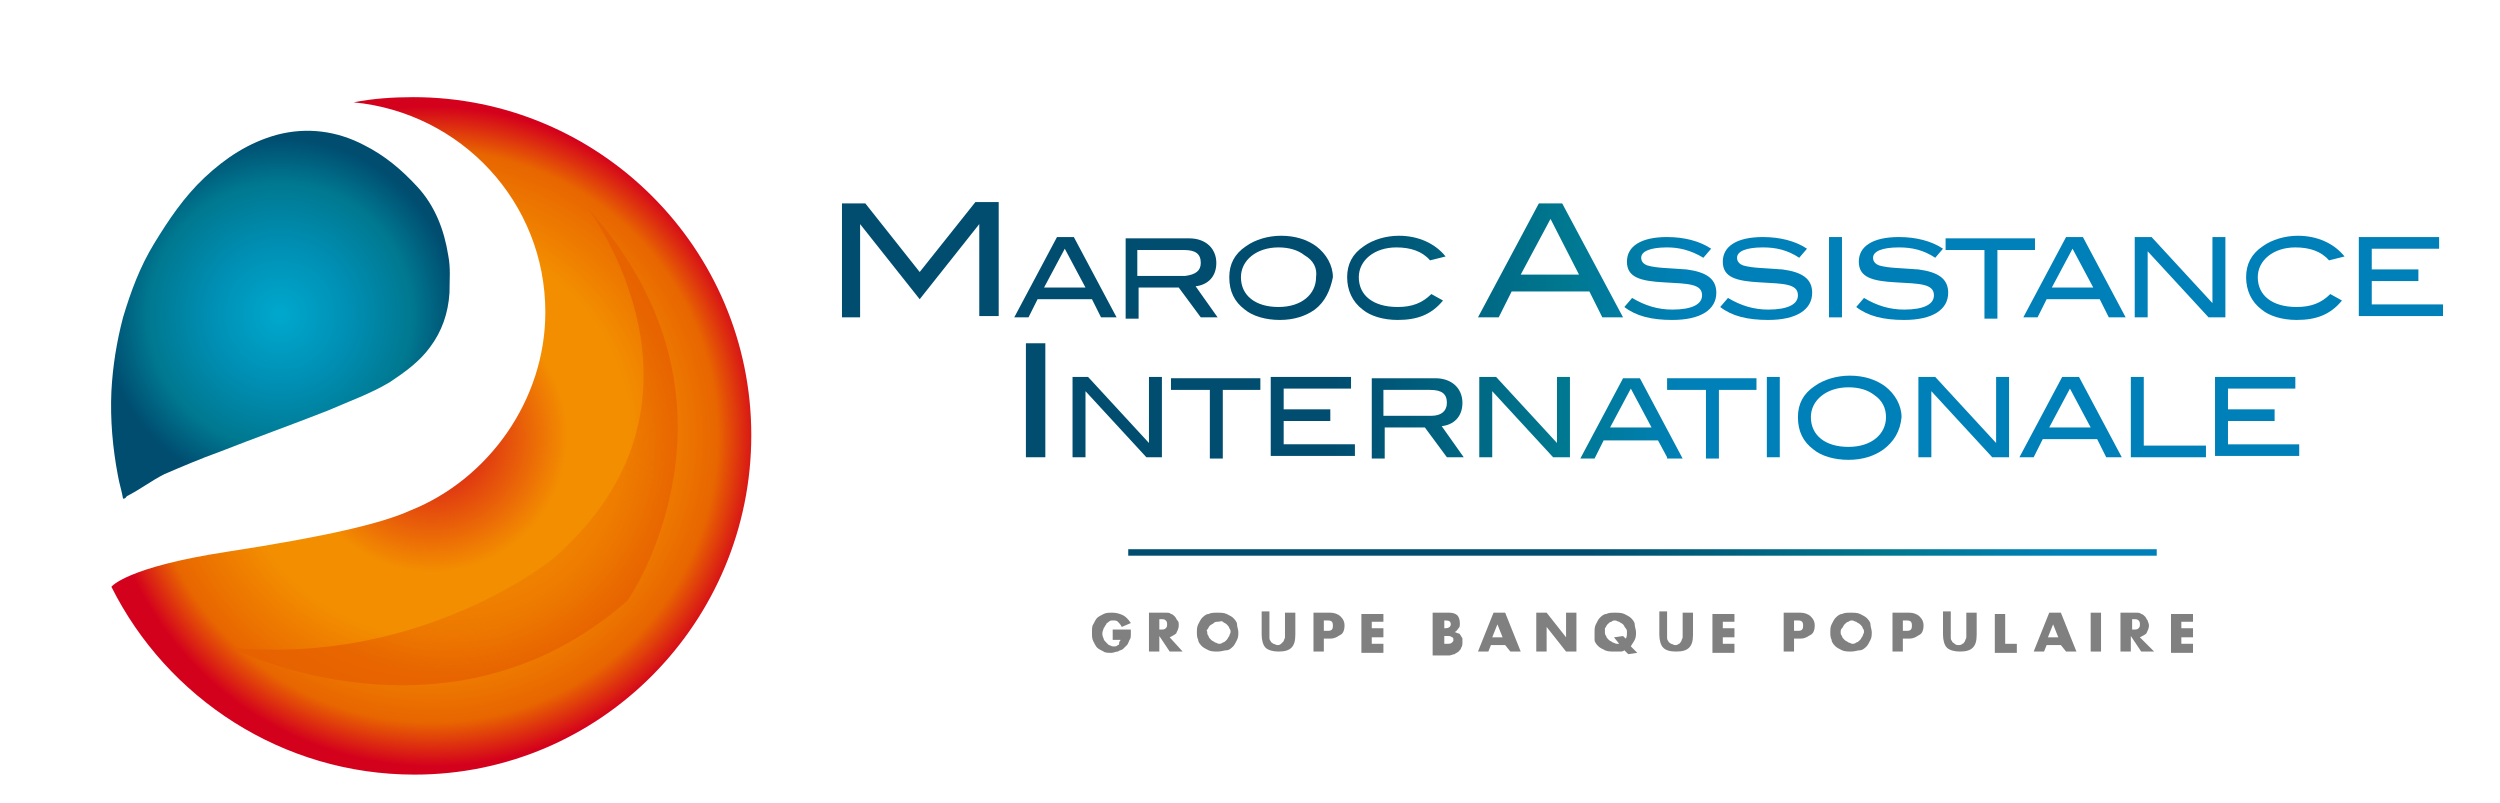 <svg xmlns="http://www.w3.org/2000/svg" xmlns:xlink="http://www.w3.org/1999/xlink" id="Layer_1" x="0px" y="0px" viewBox="0 0 193 62" style="enable-background:new 0 0 193 62;" xml:space="preserve"><style type="text/css">	.st0{fill:url(#SVGID_1_);}	.st1{opacity:0.8;fill:url(#SVGID_00000080178208654191738820000001476436075462431402_);}	.st2{fill:url(#SVGID_00000005242994736866232780000002051155379267738548_);}	.st3{fill:url(#SVGID_00000144299821135994289130000010186936058601874072_);}	.st4{fill:url(#SVGID_00000050654395469859449830000010478689180837642402_);}	.st5{fill:url(#SVGID_00000009559397490155850890000004786428690265864358_);}	.st6{fill:url(#SVGID_00000171717824231943543490000004547296430879647123_);}	.st7{fill:url(#SVGID_00000144318701993214689710000013873849756803426477_);}	.st8{fill:url(#SVGID_00000035491720222300370420000001172204595712464296_);}	.st9{fill:url(#SVGID_00000053545806281392841900000000490595218152814729_);}	.st10{fill:url(#SVGID_00000083808681412100099230000004290546064031970218_);}	.st11{fill:url(#SVGID_00000013175997666300750160000005007413739996270209_);}	.st12{fill:url(#SVGID_00000037673701235819574630000012091877726607127696_);}	.st13{fill:url(#SVGID_00000008144741177927809140000005623511358098638778_);}	.st14{fill:url(#SVGID_00000144340108618089763950000001900786370642087103_);}	.st15{fill:url(#SVGID_00000000199473134499459030000002149142963587810188_);}	.st16{fill:url(#SVGID_00000013165456759573652420000000151537069453281954_);}	.st17{fill:url(#SVGID_00000034078884352429358820000007431103001402964148_);}	.st18{fill:url(#SVGID_00000127759364379459352750000015445412821663743907_);}	.st19{fill:url(#SVGID_00000080901253717721182050000007456989486770596251_);}	.st20{fill:url(#SVGID_00000068635577577326679940000001034160809436260279_);}	.st21{fill:url(#SVGID_00000123429979757832783550000016589633075243937709_);}	.st22{fill:url(#SVGID_00000093161591803106917770000003005541490922317992_);}	.st23{fill:url(#SVGID_00000174601141273417455140000014314285757230789541_);}	.st24{fill:url(#SVGID_00000042714432834802914690000012548392045525255857_);}	.st25{fill:url(#SVGID_00000093888167471538659250000016171488189827208092_);}	.st26{fill:url(#SVGID_00000118385138458848707560000001216145921941045164_);}	.st27{fill:url(#SVGID_00000136392498209431300960000001156147601580910994_);}	.st28{fill:url(#SVGID_00000064340960876980659790000017619047508613241243_);}	.st29{fill:url(#SVGID_00000143579162845887605670000018034454187436854401_);}	.st30{fill:url(#SVGID_00000003069200448515111060000001870144586901807533_);}	.st31{fill:url(#SVGID_00000043420530929109335920000008551895226280570798_);}	.st32{fill:url(#SVGID_00000084518163761288099400000003277771425999623607_);}	.st33{fill:#808080;}</style><g>	<g>		<g>							<image style="overflow:visible;opacity:0.57;" width="93" height="95" transform="matrix(1 0 0 1 -13 -19)">			</image>			<g>				<radialGradient id="SVGID_1_" cx="33.324" cy="33.686" r="25.46" gradientUnits="userSpaceOnUse">					<stop offset="0" style="stop-color:#D4011C"></stop>					<stop offset="0.412" style="stop-color:#F38E00"></stop>					<stop offset="0.603" style="stop-color:#F38E00"></stop>					<stop offset="0.867" style="stop-color:#E86600"></stop>					<stop offset="1" style="stop-color:#D4011C"></stop>				</radialGradient>				<path class="st0" d="M31.7,39.4c6-2.4,10.4-8.5,10.4-15.3c0-8.5-6.5-15.4-14.8-16.2c1.5-0.3,3.1-0.4,4.6-0.4     c14.4,0,26.1,11.7,26.1,26.1S46.4,59.8,32,59.8c-10.2,0-19.1-5.9-23.4-14.5c0,0,1.1-1.5,8.9-2.7S29.5,40.4,31.7,39.4"></path>			</g>		</g>					<radialGradient id="SVGID_00000018230029677617788430000000495493597369307567_" cx="35.087" cy="34.476" r="17.812" gradientUnits="userSpaceOnUse">			<stop offset="0.252" style="stop-color:#F38E00;stop-opacity:0.2"></stop>			<stop offset="1" style="stop-color:#E65F00"></stop>		</radialGradient>		<path style="opacity:0.8;fill:url(#SVGID_00000018230029677617788430000000495493597369307567_);" d="M45.4,16.1   c0,0,11.3,15-2.8,27.1c0,0-10.1,8.2-24.8,6.8c0,0,16.8,8.5,30.6-3.6C48.5,46.4,58.9,31.1,45.4,16.1z"></path>					<radialGradient id="SVGID_00000127725282673537311690000002701011006439925435_" cx="21.628" cy="24.322" r="13.643" gradientUnits="userSpaceOnUse">			<stop offset="0" style="stop-color:#00A8CD"></stop>			<stop offset="0.393" style="stop-color:#008FB4"></stop>			<stop offset="0.747" style="stop-color:#007890"></stop>			<stop offset="1" style="stop-color:#004D70"></stop>		</radialGradient>		<path style="fill:url(#SVGID_00000127725282673537311690000002701011006439925435_);" d="M9.5,38.5c-0.1-0.6-0.3-1.2-0.4-1.8   c-0.4-2.1-0.6-4.3-0.5-6.5c0.1-1.9,0.4-3.8,0.9-5.7c0.6-2,1.3-3.9,2.4-5.7c1.1-1.8,2.3-3.6,3.9-5.1c1.6-1.5,3.4-2.7,5.6-3.3   c2.3-0.6,4.6-0.3,6.7,0.8c1.6,0.8,2.9,1.9,4.1,3.2c1.4,1.5,2.1,3.4,2.4,5.3c0.2,1,0.1,1.9,0.1,2.9c-0.1,1.6-0.6,3-1.5,4.2   c-0.8,1.1-1.9,1.9-3.1,2.7c-1.5,0.9-3.2,1.5-4.8,2.2c-2.8,1.1-5.6,2.1-8.4,3.2c-1.4,0.5-2.8,1.1-4.2,1.7c-1,0.5-1.9,1.2-2.9,1.7   C9.7,38.4,9.7,38.5,9.5,38.5z"></path>	</g>	<g>		<g>							<linearGradient id="SVGID_00000129179905092302382760000015351276583000284065_" gradientUnits="userSpaceOnUse" x1="76.758" y1="20.247" x2="135.726" y2="21.74">				<stop offset="0.45" style="stop-color:#004D70"></stop>				<stop offset="0.747" style="stop-color:#007890"></stop>				<stop offset="0.909" style="stop-color:#0080B8"></stop>			</linearGradient>			<path style="fill:url(#SVGID_00000129179905092302382760000015351276583000284065_);" d="M75.6,24.5v-7.2h0L71,23.1l-4.6-5.8h0    v7.2H65v-8.8h1.8L71,21l4.3-5.4h1.8v8.8H75.6z"></path>							<linearGradient id="SVGID_00000182508885220520051080000009716978991610929280_" gradientUnits="userSpaceOnUse" x1="76.73" y1="21.334" x2="135.698" y2="22.827">				<stop offset="0.45" style="stop-color:#004D70"></stop>				<stop offset="0.747" style="stop-color:#007890"></stop>				<stop offset="0.909" style="stop-color:#0080B8"></stop>			</linearGradient>			<path style="fill:url(#SVGID_00000182508885220520051080000009716978991610929280_);" d="M85,24.5l-0.7-1.4h-4.2l-0.7,1.4h-1.1    l3.3-6.2h1.3l3.3,6.2H85z M82.2,19.2l-1.6,3h3.2L82.2,19.2z"></path>							<linearGradient id="SVGID_00000142148600324142205400000014376413802284534697_" gradientUnits="userSpaceOnUse" x1="76.736" y1="21.112" x2="135.704" y2="22.605">				<stop offset="0.45" style="stop-color:#004D70"></stop>				<stop offset="0.747" style="stop-color:#007890"></stop>				<stop offset="0.909" style="stop-color:#0080B8"></stop>			</linearGradient>			<path style="fill:url(#SVGID_00000142148600324142205400000014376413802284534697_);" d="M92.7,24.5L91,22.2h-3.1v2.4h-1v-6.2    h4.9c1.3,0,2.1,0.8,2.1,1.9c0,1.1-0.7,1.7-1.6,1.8l1.7,2.4H92.7z M92.7,20.3c0-0.7-0.4-1-1.3-1h-3.6v2h3.7    C92.3,21.2,92.7,20.9,92.7,20.3z"></path>							<linearGradient id="SVGID_00000023244633491916854650000004939318306933738893_" gradientUnits="userSpaceOnUse" x1="76.742" y1="20.864" x2="135.71" y2="22.357">				<stop offset="0.45" style="stop-color:#004D70"></stop>				<stop offset="0.747" style="stop-color:#007890"></stop>				<stop offset="0.909" style="stop-color:#0080B8"></stop>			</linearGradient>			<path style="fill:url(#SVGID_00000023244633491916854650000004939318306933738893_);" d="M101.5,23.9c-0.7,0.5-1.6,0.8-2.7,0.8    c-1.1,0-2.1-0.3-2.7-0.8c-0.8-0.6-1.2-1.4-1.2-2.5c0-1,0.4-1.8,1.3-2.4c0.7-0.5,1.7-0.8,2.7-0.8c1.1,0,2,0.3,2.7,0.8    c0.8,0.6,1.3,1.5,1.3,2.4C102.7,22.4,102.3,23.3,101.5,23.9z M100.7,19.7c-0.5-0.4-1.2-0.6-2-0.6c-1.7,0-2.9,1-2.9,2.3    c0,1.4,1.1,2.3,2.9,2.3c1.8,0,2.9-1,2.9-2.3C101.7,20.7,101.4,20.1,100.7,19.7z"></path>							<linearGradient id="SVGID_00000183250184401590440570000002922211089359961744_" gradientUnits="userSpaceOnUse" x1="76.748" y1="20.631" x2="135.716" y2="22.124">				<stop offset="0.45" style="stop-color:#004D70"></stop>				<stop offset="0.747" style="stop-color:#007890"></stop>				<stop offset="0.909" style="stop-color:#0080B8"></stop>			</linearGradient>			<path style="fill:url(#SVGID_00000183250184401590440570000002922211089359961744_);" d="M110.4,20.1c-0.6-0.7-1.5-1-2.6-1    c-1.7,0-2.9,1-2.9,2.3c0,1.4,1.1,2.3,3,2.3c1.1,0,1.9-0.3,2.6-1l0.9,0.5c-0.9,1.1-2,1.5-3.5,1.5c-1.1,0-2.1-0.3-2.7-0.8    c-0.8-0.6-1.2-1.5-1.2-2.5c0-1,0.4-1.8,1.3-2.4c0.7-0.5,1.7-0.8,2.7-0.8c1.5,0,2.8,0.6,3.6,1.6L110.4,20.1z"></path>							<linearGradient id="SVGID_00000147899379421179753850000004734504310217377434_" gradientUnits="userSpaceOnUse" x1="76.787" y1="19.075" x2="135.756" y2="20.568">				<stop offset="0.45" style="stop-color:#004D70"></stop>				<stop offset="0.747" style="stop-color:#007890"></stop>				<stop offset="0.909" style="stop-color:#0080B8"></stop>			</linearGradient>			<path style="fill:url(#SVGID_00000147899379421179753850000004734504310217377434_);" d="M123.7,24.5l-1-2h-6l-1,2h-1.6l4.7-8.8    h1.8l4.7,8.8H123.7z M119.7,16.9l-2.3,4.3h4.5L119.7,16.9z"></path>							<linearGradient id="SVGID_00000114070801170494328770000006594145439875928982_" gradientUnits="userSpaceOnUse" x1="76.761" y1="20.106" x2="135.73" y2="21.599">				<stop offset="0.45" style="stop-color:#004D70"></stop>				<stop offset="0.747" style="stop-color:#007890"></stop>				<stop offset="0.909" style="stop-color:#0080B8"></stop>			</linearGradient>			<path style="fill:url(#SVGID_00000114070801170494328770000006594145439875928982_);" d="M128.7,19.1c-1.3,0-2,0.3-2,0.8    c0,0.3,0.2,0.5,0.5,0.6c0.7,0.2,1.7,0.2,3,0.3c1.5,0.2,2.3,0.7,2.3,1.8c0,1.3-1.2,2.1-3.4,2.1c-1.6,0-2.8-0.3-3.7-1l0.6-0.7    c1,0.6,2,0.9,3.1,0.9c1.5,0,2.3-0.4,2.3-1.1c0-0.9-1.1-0.9-2.9-1c-1.9-0.1-2.9-0.4-2.9-1.6c0-1.2,1.1-1.9,3.1-1.9    c1.3,0,2.5,0.3,3.4,0.9l-0.6,0.7C130.5,19.3,129.6,19.1,128.7,19.1z"></path>							<linearGradient id="SVGID_00000127044924256612743390000007206872720061511343_" gradientUnits="userSpaceOnUse" x1="76.766" y1="19.917" x2="135.734" y2="21.41">				<stop offset="0.45" style="stop-color:#004D70"></stop>				<stop offset="0.747" style="stop-color:#007890"></stop>				<stop offset="0.909" style="stop-color:#0080B8"></stop>			</linearGradient>			<path style="fill:url(#SVGID_00000127044924256612743390000007206872720061511343_);" d="M136.1,19.1c-1.3,0-2,0.3-2,0.8    c0,0.3,0.2,0.5,0.5,0.6c0.7,0.2,1.7,0.2,3,0.3c1.5,0.2,2.3,0.7,2.3,1.8c0,1.3-1.2,2.1-3.4,2.1c-1.6,0-2.8-0.3-3.7-1l0.6-0.7    c1,0.6,2,0.9,3.1,0.9c1.5,0,2.3-0.4,2.3-1.1c0-0.9-1.1-0.9-2.9-1c-1.9-0.1-2.9-0.4-2.9-1.6c0-1.2,1.1-1.9,3.1-1.9    c1.3,0,2.5,0.3,3.4,0.9l-0.6,0.7C138,19.3,137.1,19.1,136.1,19.1z"></path>							<linearGradient id="SVGID_00000077318687622830308870000012684993604627957163_" gradientUnits="userSpaceOnUse" x1="76.769" y1="19.786" x2="135.738" y2="21.279">				<stop offset="0.45" style="stop-color:#004D70"></stop>				<stop offset="0.747" style="stop-color:#007890"></stop>				<stop offset="0.909" style="stop-color:#0080B8"></stop>			</linearGradient>			<path style="fill:url(#SVGID_00000077318687622830308870000012684993604627957163_);" d="M141.2,24.5v-6.2h1v6.2H141.2z"></path>							<linearGradient id="SVGID_00000102522061323723743630000009367510670209597854_" gradientUnits="userSpaceOnUse" x1="76.773" y1="19.653" x2="135.741" y2="21.145">				<stop offset="0.45" style="stop-color:#004D70"></stop>				<stop offset="0.747" style="stop-color:#007890"></stop>				<stop offset="0.909" style="stop-color:#0080B8"></stop>			</linearGradient>			<path style="fill:url(#SVGID_00000102522061323723743630000009367510670209597854_);" d="M146.6,19.1c-1.3,0-2,0.3-2,0.8    c0,0.3,0.2,0.5,0.5,0.6c0.7,0.2,1.7,0.2,3,0.3c1.5,0.2,2.3,0.7,2.3,1.8c0,1.3-1.2,2.1-3.4,2.1c-1.6,0-2.8-0.3-3.7-1l0.6-0.7    c1,0.6,2,0.9,3.1,0.9c1.5,0,2.3-0.4,2.3-1.1c0-0.9-1.1-0.9-2.9-1c-1.9-0.1-2.9-0.4-2.9-1.6c0-1.2,1.1-1.9,3.1-1.9    c1.3,0,2.5,0.3,3.4,0.9l-0.6,0.7C148.5,19.3,147.6,19.1,146.6,19.1z"></path>							<linearGradient id="SVGID_00000062873212125689415520000001398896408118450332_" gradientUnits="userSpaceOnUse" x1="76.778" y1="19.445" x2="135.746" y2="20.938">				<stop offset="0.45" style="stop-color:#004D70"></stop>				<stop offset="0.747" style="stop-color:#007890"></stop>				<stop offset="0.909" style="stop-color:#0080B8"></stop>			</linearGradient>			<path style="fill:url(#SVGID_00000062873212125689415520000001398896408118450332_);" d="M154.2,19.3v5.3h-1v-5.3h-3v-0.9h6.9    v0.9H154.2z"></path>							<linearGradient id="SVGID_00000075128984451647414990000001548031633674430862_" gradientUnits="userSpaceOnUse" x1="76.78" y1="19.364" x2="135.748" y2="20.857">				<stop offset="0.45" style="stop-color:#004D70"></stop>				<stop offset="0.747" style="stop-color:#007890"></stop>				<stop offset="0.909" style="stop-color:#0080B8"></stop>			</linearGradient>			<path style="fill:url(#SVGID_00000075128984451647414990000001548031633674430862_);" d="M162.8,24.5l-0.7-1.4H158l-0.7,1.4h-1.1    l3.3-6.2h1.3l3.3,6.2H162.8z M160,19.2l-1.6,3h3.2L160,19.2z"></path>							<linearGradient id="SVGID_00000157272390030196434320000017264027875514237861_" gradientUnits="userSpaceOnUse" x1="76.786" y1="19.115" x2="135.755" y2="20.608">				<stop offset="0.45" style="stop-color:#004D70"></stop>				<stop offset="0.747" style="stop-color:#007890"></stop>				<stop offset="0.909" style="stop-color:#0080B8"></stop>			</linearGradient>			<path style="fill:url(#SVGID_00000157272390030196434320000017264027875514237861_);" d="M170.5,24.5l-4.7-5.1v5.1h-1v-6.2h1.3    l4.7,5.1v-5.1h1v6.2H170.5z"></path>							<linearGradient id="SVGID_00000124152426944064118930000003841200299726667693_" gradientUnits="userSpaceOnUse" x1="76.792" y1="18.877" x2="135.761" y2="20.37">				<stop offset="0.45" style="stop-color:#004D70"></stop>				<stop offset="0.747" style="stop-color:#007890"></stop>				<stop offset="0.909" style="stop-color:#0080B8"></stop>			</linearGradient>			<path style="fill:url(#SVGID_00000124152426944064118930000003841200299726667693_);" d="M179.8,20.1c-0.6-0.7-1.5-1-2.6-1    c-1.7,0-2.9,1-2.9,2.3c0,1.4,1.1,2.3,3,2.3c1.1,0,1.9-0.3,2.6-1l0.9,0.5c-0.9,1.1-2,1.5-3.5,1.5c-1.1,0-2.1-0.3-2.7-0.8    c-0.8-0.6-1.2-1.5-1.2-2.5c0-1,0.4-1.8,1.3-2.4c0.7-0.5,1.7-0.8,2.7-0.8c1.5,0,2.8,0.6,3.6,1.6L179.8,20.1z"></path>							<linearGradient id="SVGID_00000026121722947402734800000001388096234751625623_" gradientUnits="userSpaceOnUse" x1="76.797" y1="18.686" x2="135.766" y2="20.179">				<stop offset="0.45" style="stop-color:#004D70"></stop>				<stop offset="0.747" style="stop-color:#007890"></stop>				<stop offset="0.909" style="stop-color:#0080B8"></stop>			</linearGradient>			<path style="fill:url(#SVGID_00000026121722947402734800000001388096234751625623_);" d="M182.1,24.5v-6.2h6.2v0.9h-5.2v1.6h3.6    v0.9h-3.6v1.8h5.5v0.9H182.1z"></path>							<linearGradient id="SVGID_00000001646483012344422290000006063174466644864426_" gradientUnits="userSpaceOnUse" x1="76.49" y1="30.837" x2="135.458" y2="32.33">				<stop offset="0.45" style="stop-color:#004D70"></stop>				<stop offset="0.747" style="stop-color:#007890"></stop>				<stop offset="0.909" style="stop-color:#0080B8"></stop>			</linearGradient>			<path style="fill:url(#SVGID_00000001646483012344422290000006063174466644864426_);" d="M79.2,35.3v-8.8h1.5v8.8H79.2z"></path>							<linearGradient id="SVGID_00000068656962462473056660000011133173601318096276_" gradientUnits="userSpaceOnUse" x1="76.46" y1="32.005" x2="135.428" y2="33.497">				<stop offset="0.45" style="stop-color:#004D70"></stop>				<stop offset="0.747" style="stop-color:#007890"></stop>				<stop offset="0.909" style="stop-color:#0080B8"></stop>			</linearGradient>			<path style="fill:url(#SVGID_00000068656962462473056660000011133173601318096276_);" d="M88.5,35.3l-4.7-5.1v5.1h-1v-6.2H84    l4.7,5.1v-5.1h1v6.2H88.5z"></path>							<linearGradient id="SVGID_00000011020370531176763740000013746137897510042774_" gradientUnits="userSpaceOnUse" x1="76.466" y1="31.772" x2="135.434" y2="33.265">				<stop offset="0.45" style="stop-color:#004D70"></stop>				<stop offset="0.747" style="stop-color:#007890"></stop>				<stop offset="0.909" style="stop-color:#0080B8"></stop>			</linearGradient>			<path style="fill:url(#SVGID_00000011020370531176763740000013746137897510042774_);" d="M94.4,30.1v5.3h-1v-5.3h-3v-0.9h6.9v0.9    H94.4z"></path>							<linearGradient id="SVGID_00000090275794630553621410000017393379015154303667_" gradientUnits="userSpaceOnUse" x1="76.47" y1="31.624" x2="135.438" y2="33.117">				<stop offset="0.45" style="stop-color:#004D70"></stop>				<stop offset="0.747" style="stop-color:#007890"></stop>				<stop offset="0.909" style="stop-color:#0080B8"></stop>			</linearGradient>			<path style="fill:url(#SVGID_00000090275794630553621410000017393379015154303667_);" d="M98.1,35.3v-6.2h6.2v0.9h-5.2v1.6h3.6    v0.9h-3.6v1.8h5.5v0.9H98.1z"></path>							<linearGradient id="SVGID_00000047032908994922832890000011492695099683339440_" gradientUnits="userSpaceOnUse" x1="76.474" y1="31.446" x2="135.442" y2="32.939">				<stop offset="0.45" style="stop-color:#004D70"></stop>				<stop offset="0.747" style="stop-color:#007890"></stop>				<stop offset="0.909" style="stop-color:#0080B8"></stop>			</linearGradient>			<path style="fill:url(#SVGID_00000047032908994922832890000011492695099683339440_);" d="M111.7,35.3L110,33h-3.1v2.4h-1v-6.2    h4.9c1.3,0,2.1,0.8,2.1,1.9c0,1.1-0.7,1.7-1.6,1.8l1.7,2.4H111.7z M111.7,31.1c0-0.7-0.4-1-1.3-1h-3.6v2h3.7    C111.3,32.1,111.7,31.7,111.7,31.1z"></path>							<linearGradient id="SVGID_00000142137783734101732200000013235885417008338337_" gradientUnits="userSpaceOnUse" x1="76.48" y1="31.21" x2="135.448" y2="32.703">				<stop offset="0.45" style="stop-color:#004D70"></stop>				<stop offset="0.747" style="stop-color:#007890"></stop>				<stop offset="0.909" style="stop-color:#0080B8"></stop>			</linearGradient>			<path style="fill:url(#SVGID_00000142137783734101732200000013235885417008338337_);" d="M119.9,35.3l-4.7-5.1v5.1h-1v-6.2h1.3    l4.7,5.1v-5.1h1v6.2H119.9z"></path>							<linearGradient id="SVGID_00000054987744200092933560000011057815429960816008_" gradientUnits="userSpaceOnUse" x1="76.484" y1="31.042" x2="135.453" y2="32.535">				<stop offset="0.45" style="stop-color:#004D70"></stop>				<stop offset="0.747" style="stop-color:#007890"></stop>				<stop offset="0.909" style="stop-color:#0080B8"></stop>			</linearGradient>			<path style="fill:url(#SVGID_00000054987744200092933560000011057815429960816008_);" d="M128.7,35.3L128,34h-4.2l-0.7,1.4H122    l3.3-6.2h1.3l3.3,6.2H128.7z M125.9,30l-1.6,3h3.2L125.9,30z"></path>							<linearGradient id="SVGID_00000172416881192656471790000015190298532000090020_" gradientUnits="userSpaceOnUse" x1="76.49" y1="30.803" x2="135.459" y2="32.296">				<stop offset="0.45" style="stop-color:#004D70"></stop>				<stop offset="0.747" style="stop-color:#007890"></stop>				<stop offset="0.909" style="stop-color:#0080B8"></stop>			</linearGradient>			<path style="fill:url(#SVGID_00000172416881192656471790000015190298532000090020_);" d="M132.7,30.1v5.3h-1v-5.3h-3v-0.9h6.9    v0.9H132.7z"></path>							<linearGradient id="SVGID_00000007399741941023981200000010190764763443783349_" gradientUnits="userSpaceOnUse" x1="76.492" y1="30.721" x2="135.461" y2="32.214">				<stop offset="0.45" style="stop-color:#004D70"></stop>				<stop offset="0.747" style="stop-color:#007890"></stop>				<stop offset="0.909" style="stop-color:#0080B8"></stop>			</linearGradient>			<path style="fill:url(#SVGID_00000007399741941023981200000010190764763443783349_);" d="M136.4,35.3v-6.2h1v6.2H136.4z"></path>							<linearGradient id="SVGID_00000103967523479314851480000008840877891170906755_" gradientUnits="userSpaceOnUse" x1="76.496" y1="30.567" x2="135.465" y2="32.06">				<stop offset="0.45" style="stop-color:#004D70"></stop>				<stop offset="0.747" style="stop-color:#007890"></stop>				<stop offset="0.909" style="stop-color:#0080B8"></stop>			</linearGradient>			<path style="fill:url(#SVGID_00000103967523479314851480000008840877891170906755_);" d="M145.4,34.7c-0.7,0.5-1.6,0.8-2.7,0.8    c-1.1,0-2.1-0.3-2.7-0.8c-0.8-0.6-1.2-1.4-1.2-2.5c0-1,0.4-1.8,1.3-2.4c0.7-0.5,1.7-0.8,2.7-0.8c1.1,0,2,0.3,2.7,0.8    c0.8,0.6,1.3,1.5,1.3,2.4C146.7,33.3,146.2,34.1,145.4,34.7z M144.7,30.5c-0.5-0.4-1.2-0.6-2-0.6c-1.7,0-2.9,1-2.9,2.3    c0,1.4,1.1,2.3,2.9,2.3c1.8,0,2.9-1,2.9-2.3C145.6,31.5,145.3,30.9,144.7,30.5z"></path>							<linearGradient id="SVGID_00000145057749723325509170000017289432998601734066_" gradientUnits="userSpaceOnUse" x1="76.502" y1="30.351" x2="135.47" y2="31.843">				<stop offset="0.45" style="stop-color:#004D70"></stop>				<stop offset="0.747" style="stop-color:#007890"></stop>				<stop offset="0.909" style="stop-color:#0080B8"></stop>			</linearGradient>			<path style="fill:url(#SVGID_00000145057749723325509170000017289432998601734066_);" d="M153.8,35.3l-4.7-5.1v5.1h-1v-6.2h1.3    l4.7,5.1v-5.1h1v6.2H153.8z"></path>							<linearGradient id="SVGID_00000105404215963218820740000006532273603363048839_" gradientUnits="userSpaceOnUse" x1="76.506" y1="30.183" x2="135.475" y2="31.676">				<stop offset="0.45" style="stop-color:#004D70"></stop>				<stop offset="0.747" style="stop-color:#007890"></stop>				<stop offset="0.909" style="stop-color:#0080B8"></stop>			</linearGradient>			<path style="fill:url(#SVGID_00000105404215963218820740000006532273603363048839_);" d="M162.6,35.3l-0.7-1.4h-4.2l-0.7,1.4    h-1.1l3.3-6.2h1.3l3.3,6.2H162.6z M159.8,30l-1.6,3h3.2L159.8,30z"></path>							<linearGradient id="SVGID_00000034781948640447165850000014912358319393347987_" gradientUnits="userSpaceOnUse" x1="76.51" y1="30.011" x2="135.479" y2="31.503">				<stop offset="0.45" style="stop-color:#004D70"></stop>				<stop offset="0.747" style="stop-color:#007890"></stop>				<stop offset="0.909" style="stop-color:#0080B8"></stop>			</linearGradient>			<path style="fill:url(#SVGID_00000034781948640447165850000014912358319393347987_);" d="M164.5,35.3v-6.2h1v5.3h4.8v0.9H164.5z"></path>							<linearGradient id="SVGID_00000106142340667702884190000018097128633057757097_" gradientUnits="userSpaceOnUse" x1="76.516" y1="29.78" x2="135.485" y2="31.273">				<stop offset="0.45" style="stop-color:#004D70"></stop>				<stop offset="0.747" style="stop-color:#007890"></stop>				<stop offset="0.909" style="stop-color:#0080B8"></stop>			</linearGradient>			<path style="fill:url(#SVGID_00000106142340667702884190000018097128633057757097_);" d="M171,35.3v-6.2h6.2v0.9H172v1.6h3.6v0.9    H172v1.8h5.5v0.9H171z"></path>		</g>					<linearGradient id="SVGID_00000025407651896628077590000013207891192329729675_" gradientUnits="userSpaceOnUse" x1="87.051" y1="42.682" x2="166.465" y2="42.682">			<stop offset="0.45" style="stop-color:#004D70"></stop>			<stop offset="0.747" style="stop-color:#007890"></stop>			<stop offset="0.909" style="stop-color:#0080B8"></stop>		</linearGradient>					<rect x="87.1" y="42.4" style="fill:url(#SVGID_00000025407651896628077590000013207891192329729675_);" width="79.4" height="0.5"></rect>		<g>			<path class="st33" d="M85.7,48.6h1.6c0,0.2,0,0.3,0,0.4c0,0.1,0,0.3-0.1,0.4c-0.1,0.2-0.1,0.3-0.2,0.4c-0.1,0.1-0.2,0.2-0.3,0.3    c-0.1,0.1-0.3,0.1-0.4,0.2c-0.2,0-0.3,0.1-0.5,0.1c-0.2,0-0.5,0-0.6-0.1c-0.2-0.1-0.4-0.2-0.5-0.3s-0.2-0.3-0.3-0.5    c-0.1-0.2-0.1-0.4-0.1-0.7c0-0.2,0-0.5,0.1-0.6c0.1-0.2,0.2-0.4,0.3-0.5c0.1-0.1,0.3-0.2,0.5-0.3c0.2-0.1,0.4-0.1,0.7-0.1    c0.3,0,0.6,0.1,0.8,0.2c0.2,0.1,0.4,0.3,0.6,0.6l-0.7,0.3c-0.1-0.2-0.2-0.3-0.3-0.4c-0.1-0.1-0.2-0.1-0.4-0.1    c-0.1,0-0.2,0-0.3,0.1s-0.2,0.1-0.2,0.2c-0.1,0.1-0.1,0.2-0.2,0.3c0,0.1-0.1,0.2-0.1,0.4c0,0.1,0,0.2,0.1,0.4    c0,0.1,0.1,0.2,0.2,0.3c0.1,0.1,0.1,0.1,0.2,0.2c0.1,0,0.2,0.1,0.3,0.1c0.1,0,0.2,0,0.2,0s0.1,0,0.2-0.1c0.1,0,0.1-0.1,0.1-0.2    s0.1-0.1,0.1-0.2h-0.6V48.6z"></path>			<path class="st33" d="M91.3,50.3h-1l-0.8-1.2v1.2h-0.8v-3H90c0.2,0,0.3,0,0.4,0.1c0.1,0,0.2,0.1,0.3,0.2c0.1,0.1,0.1,0.2,0.2,0.3    s0.1,0.2,0.1,0.4c0,0.2-0.1,0.4-0.2,0.6c-0.1,0.1-0.3,0.2-0.5,0.3L91.3,50.3z M89.5,48.6h0.1c0.2,0,0.3,0,0.4-0.1    s0.1-0.2,0.1-0.3c0-0.1,0-0.2-0.1-0.3s-0.2-0.1-0.4-0.1h-0.1V48.6z"></path>			<path class="st33" d="M92.4,48.8c0-0.2,0-0.4,0.1-0.6s0.2-0.4,0.3-0.5c0.1-0.1,0.3-0.3,0.5-0.3c0.2-0.1,0.4-0.1,0.7-0.1    c0.2,0,0.5,0,0.7,0.1c0.2,0.1,0.4,0.2,0.5,0.3s0.3,0.3,0.3,0.5s0.1,0.4,0.1,0.6s0,0.4-0.1,0.6c-0.1,0.2-0.2,0.4-0.3,0.5    s-0.3,0.3-0.5,0.3s-0.4,0.1-0.7,0.1c-0.2,0-0.5,0-0.7-0.1s-0.4-0.2-0.5-0.3c-0.1-0.1-0.3-0.3-0.3-0.5    C92.4,49.2,92.4,49,92.4,48.8z M93.2,48.8c0,0.1,0,0.2,0.1,0.3c0,0.1,0.1,0.2,0.2,0.3s0.2,0.1,0.3,0.2c0.1,0,0.2,0.1,0.3,0.1    c0.1,0,0.2,0,0.3-0.1c0.1,0,0.2-0.1,0.3-0.2c0.1-0.1,0.1-0.2,0.2-0.3c0-0.1,0.1-0.2,0.1-0.3c0-0.1,0-0.2-0.1-0.3    c0-0.1-0.1-0.2-0.2-0.3c-0.1-0.1-0.2-0.1-0.3-0.2S94.2,48,94,48c-0.1,0-0.2,0-0.3,0.1s-0.2,0.1-0.3,0.2s-0.1,0.2-0.2,0.3    S93.2,48.7,93.2,48.8z"></path>			<path class="st33" d="M98,47.3v1.6c0,0.1,0,0.2,0,0.3c0,0.1,0,0.2,0.1,0.3c0,0.1,0.1,0.1,0.2,0.2c0.1,0,0.2,0.1,0.3,0.1    c0.1,0,0.2,0,0.3-0.1s0.1-0.1,0.2-0.2c0-0.1,0.1-0.2,0.1-0.3c0-0.1,0-0.2,0-0.3v-1.6h0.8V49c0,0.5-0.1,0.8-0.3,1s-0.5,0.3-1,0.3    c-0.4,0-0.8-0.1-1-0.3s-0.3-0.6-0.3-1v-1.8H98z"></path>			<path class="st33" d="M102.2,50.3h-0.8v-3h1.3c0.3,0,0.6,0.1,0.8,0.3s0.3,0.4,0.3,0.7c0,0.3-0.1,0.6-0.3,0.7s-0.4,0.3-0.8,0.3    h-0.5V50.3z M102.2,48.7h0.3c0.3,0,0.4-0.1,0.4-0.4c0-0.3-0.1-0.4-0.4-0.4h-0.3V48.7z"></path>			<path class="st33" d="M106.8,48h-0.9v0.5h0.9v0.7h-0.9v0.5h0.9v0.7h-1.7v-3h1.7V48z"></path>			<path class="st33" d="M110.7,47.3h1.2c0.3,0,0.5,0.1,0.6,0.2s0.2,0.3,0.2,0.6c0,0.2,0,0.3-0.1,0.4c-0.1,0.1-0.1,0.2-0.3,0.3    c0.1,0,0.2,0.1,0.3,0.1s0.1,0.1,0.2,0.2c0,0.1,0.1,0.1,0.1,0.2c0,0.1,0,0.2,0,0.3c0,0.1,0,0.3-0.1,0.4c0,0.1-0.1,0.2-0.2,0.3    s-0.2,0.1-0.3,0.2c-0.1,0-0.3,0.1-0.4,0.1h-1.3V47.3z M111.5,48.5h0.1c0.2,0,0.4-0.1,0.4-0.3s-0.1-0.3-0.4-0.3h-0.1V48.5z     M111.5,49.7h0.2c0.2,0,0.3,0,0.4-0.1c0.1-0.1,0.1-0.1,0.1-0.2s0-0.2-0.1-0.2c-0.1-0.1-0.2-0.1-0.4-0.1h-0.2V49.7z"></path>			<path class="st33" d="M116.2,49.8h-1.1l-0.2,0.5h-0.8l1.2-3h0.9l1.2,3h-0.8L116.2,49.8z M116,49.2l-0.4-1l-0.4,1H116z"></path>			<path class="st33" d="M118.6,50.3v-3h0.8l1.5,1.9v-1.9h0.8v3h-0.8l-1.5-1.9v1.9H118.6z"></path>			<path class="st33" d="M123.1,48.8c0-0.2,0-0.4,0.1-0.6s0.2-0.4,0.3-0.5s0.3-0.3,0.5-0.3c0.2-0.1,0.4-0.1,0.7-0.1    c0.2,0,0.5,0,0.7,0.1c0.2,0.1,0.4,0.2,0.5,0.3s0.3,0.3,0.3,0.5s0.1,0.4,0.1,0.6c0,0.2,0,0.4-0.1,0.6c-0.1,0.2-0.2,0.3-0.3,0.5    l0.5,0.5l-0.7,0.1l-0.3-0.3c-0.1,0.1-0.2,0.1-0.4,0.1c-0.1,0-0.3,0-0.4,0c-0.2,0-0.5,0-0.7-0.1c-0.2-0.1-0.4-0.2-0.5-0.3    s-0.3-0.3-0.3-0.5C123.1,49.2,123.1,49,123.1,48.8z M123.9,48.8c0,0.1,0,0.2,0.1,0.3c0,0.1,0.1,0.2,0.2,0.3    c0.1,0.1,0.2,0.1,0.3,0.2c0.1,0,0.2,0.1,0.3,0.1c0.1,0,0.1,0,0.2,0l-0.4-0.5l0.7-0.1l0.2,0.2c0.1-0.1,0.1-0.3,0.1-0.5    c0-0.1,0-0.2-0.1-0.3s-0.1-0.2-0.2-0.3s-0.2-0.1-0.3-0.2c-0.1,0-0.2-0.1-0.3-0.1c-0.1,0-0.2,0-0.3,0.1c-0.1,0-0.2,0.1-0.3,0.2    c-0.1,0.1-0.1,0.2-0.2,0.3C123.9,48.6,123.9,48.7,123.9,48.8z"></path>			<path class="st33" d="M128.7,47.3v1.6c0,0.1,0,0.2,0,0.3c0,0.1,0,0.2,0.1,0.3c0,0.1,0.1,0.1,0.2,0.2c0.1,0,0.2,0.1,0.3,0.1    s0.2,0,0.3-0.1c0.1,0,0.1-0.1,0.2-0.2c0-0.1,0.1-0.2,0.1-0.3c0-0.1,0-0.2,0-0.3v-1.6h0.8V49c0,0.5-0.1,0.8-0.3,1    c-0.2,0.2-0.5,0.3-1,0.3s-0.8-0.1-1-0.3s-0.3-0.6-0.3-1v-1.8H128.7z"></path>			<path class="st33" d="M133.9,48h-0.9v0.5h0.9v0.7h-0.9v0.5h0.9v0.7h-1.7v-3h1.7V48z"></path>			<path class="st33" d="M138.5,50.3h-0.8v-3h1.3c0.3,0,0.6,0.1,0.8,0.3s0.3,0.4,0.3,0.7c0,0.3-0.1,0.6-0.3,0.7s-0.4,0.3-0.8,0.3    h-0.5V50.3z M138.5,48.7h0.3c0.3,0,0.4-0.1,0.4-0.4c0-0.3-0.1-0.4-0.4-0.4h-0.3V48.7z"></path>			<path class="st33" d="M141.3,48.8c0-0.2,0-0.4,0.1-0.6s0.2-0.4,0.3-0.5c0.1-0.1,0.3-0.3,0.5-0.3c0.2-0.1,0.4-0.1,0.7-0.1    c0.2,0,0.5,0,0.7,0.1c0.2,0.1,0.4,0.2,0.5,0.3s0.3,0.3,0.3,0.5s0.1,0.4,0.1,0.6s0,0.4-0.1,0.6c-0.1,0.2-0.2,0.4-0.3,0.5    s-0.3,0.3-0.5,0.3s-0.4,0.1-0.7,0.1c-0.2,0-0.5,0-0.7-0.1c-0.2-0.1-0.4-0.2-0.5-0.3c-0.1-0.1-0.3-0.3-0.3-0.5    C141.3,49.2,141.3,49,141.3,48.8z M142.1,48.8c0,0.1,0,0.2,0.1,0.3c0,0.1,0.1,0.2,0.2,0.3c0.1,0.1,0.2,0.1,0.3,0.2    c0.1,0,0.2,0.1,0.3,0.1s0.2,0,0.3-0.1c0.1,0,0.2-0.1,0.3-0.2c0.1-0.1,0.1-0.2,0.2-0.3c0-0.1,0.1-0.2,0.1-0.3c0-0.1,0-0.2-0.1-0.3    c0-0.1-0.1-0.2-0.2-0.3c-0.1-0.1-0.2-0.1-0.3-0.2c-0.1,0-0.2-0.1-0.3-0.1s-0.2,0-0.3,0.1c-0.1,0-0.2,0.1-0.3,0.2    c-0.1,0.1-0.1,0.2-0.2,0.3C142.1,48.6,142.1,48.7,142.1,48.8z"></path>			<path class="st33" d="M146.9,50.3h-0.8v-3h1.3c0.3,0,0.6,0.1,0.8,0.3s0.3,0.4,0.3,0.7c0,0.3-0.1,0.6-0.3,0.7s-0.4,0.3-0.8,0.3    h-0.5V50.3z M146.9,48.7h0.3c0.3,0,0.4-0.1,0.4-0.4c0-0.3-0.1-0.4-0.4-0.4h-0.3V48.7z"></path>			<path class="st33" d="M150.6,47.3v1.6c0,0.1,0,0.2,0,0.3c0,0.1,0,0.2,0.1,0.3c0,0.1,0.1,0.1,0.2,0.2s0.2,0.1,0.3,0.1    c0.1,0,0.2,0,0.3-0.1c0.1,0,0.1-0.1,0.2-0.2c0-0.1,0.1-0.2,0.1-0.3c0-0.1,0-0.2,0-0.3v-1.6h0.8V49c0,0.5-0.1,0.8-0.3,1    c-0.2,0.2-0.5,0.3-1,0.3c-0.4,0-0.8-0.1-1-0.3s-0.3-0.6-0.3-1v-1.8H150.6z"></path>			<path class="st33" d="M154.8,47.3v2.4h0.9v0.7H154v-3H154.8z"></path>			<path class="st33" d="M159.1,49.8H158l-0.2,0.5h-0.8l1.2-3h0.9l1.2,3h-0.8L159.1,49.8z M158.9,49.2l-0.4-1l-0.4,1H158.9z"></path>			<path class="st33" d="M162.2,47.3v3h-0.8v-3H162.2z"></path>			<path class="st33" d="M166.3,50.3h-1l-0.8-1.2v1.2h-0.8v-3h1.2c0.2,0,0.3,0,0.4,0.1c0.1,0,0.2,0.1,0.3,0.2    c0.1,0.1,0.1,0.2,0.2,0.3c0,0.1,0.1,0.2,0.1,0.4c0,0.2-0.1,0.4-0.2,0.6c-0.1,0.1-0.3,0.2-0.5,0.3L166.3,50.3z M164.6,48.6h0.1    c0.2,0,0.3,0,0.4-0.1s0.1-0.2,0.1-0.3c0-0.1,0-0.2-0.1-0.3s-0.2-0.1-0.4-0.1h-0.1V48.6z"></path>			<path class="st33" d="M169.3,48h-0.9v0.5h0.9v0.7h-0.9v0.5h0.9v0.7h-1.7v-3h1.7V48z"></path>		</g>	</g></g></svg>